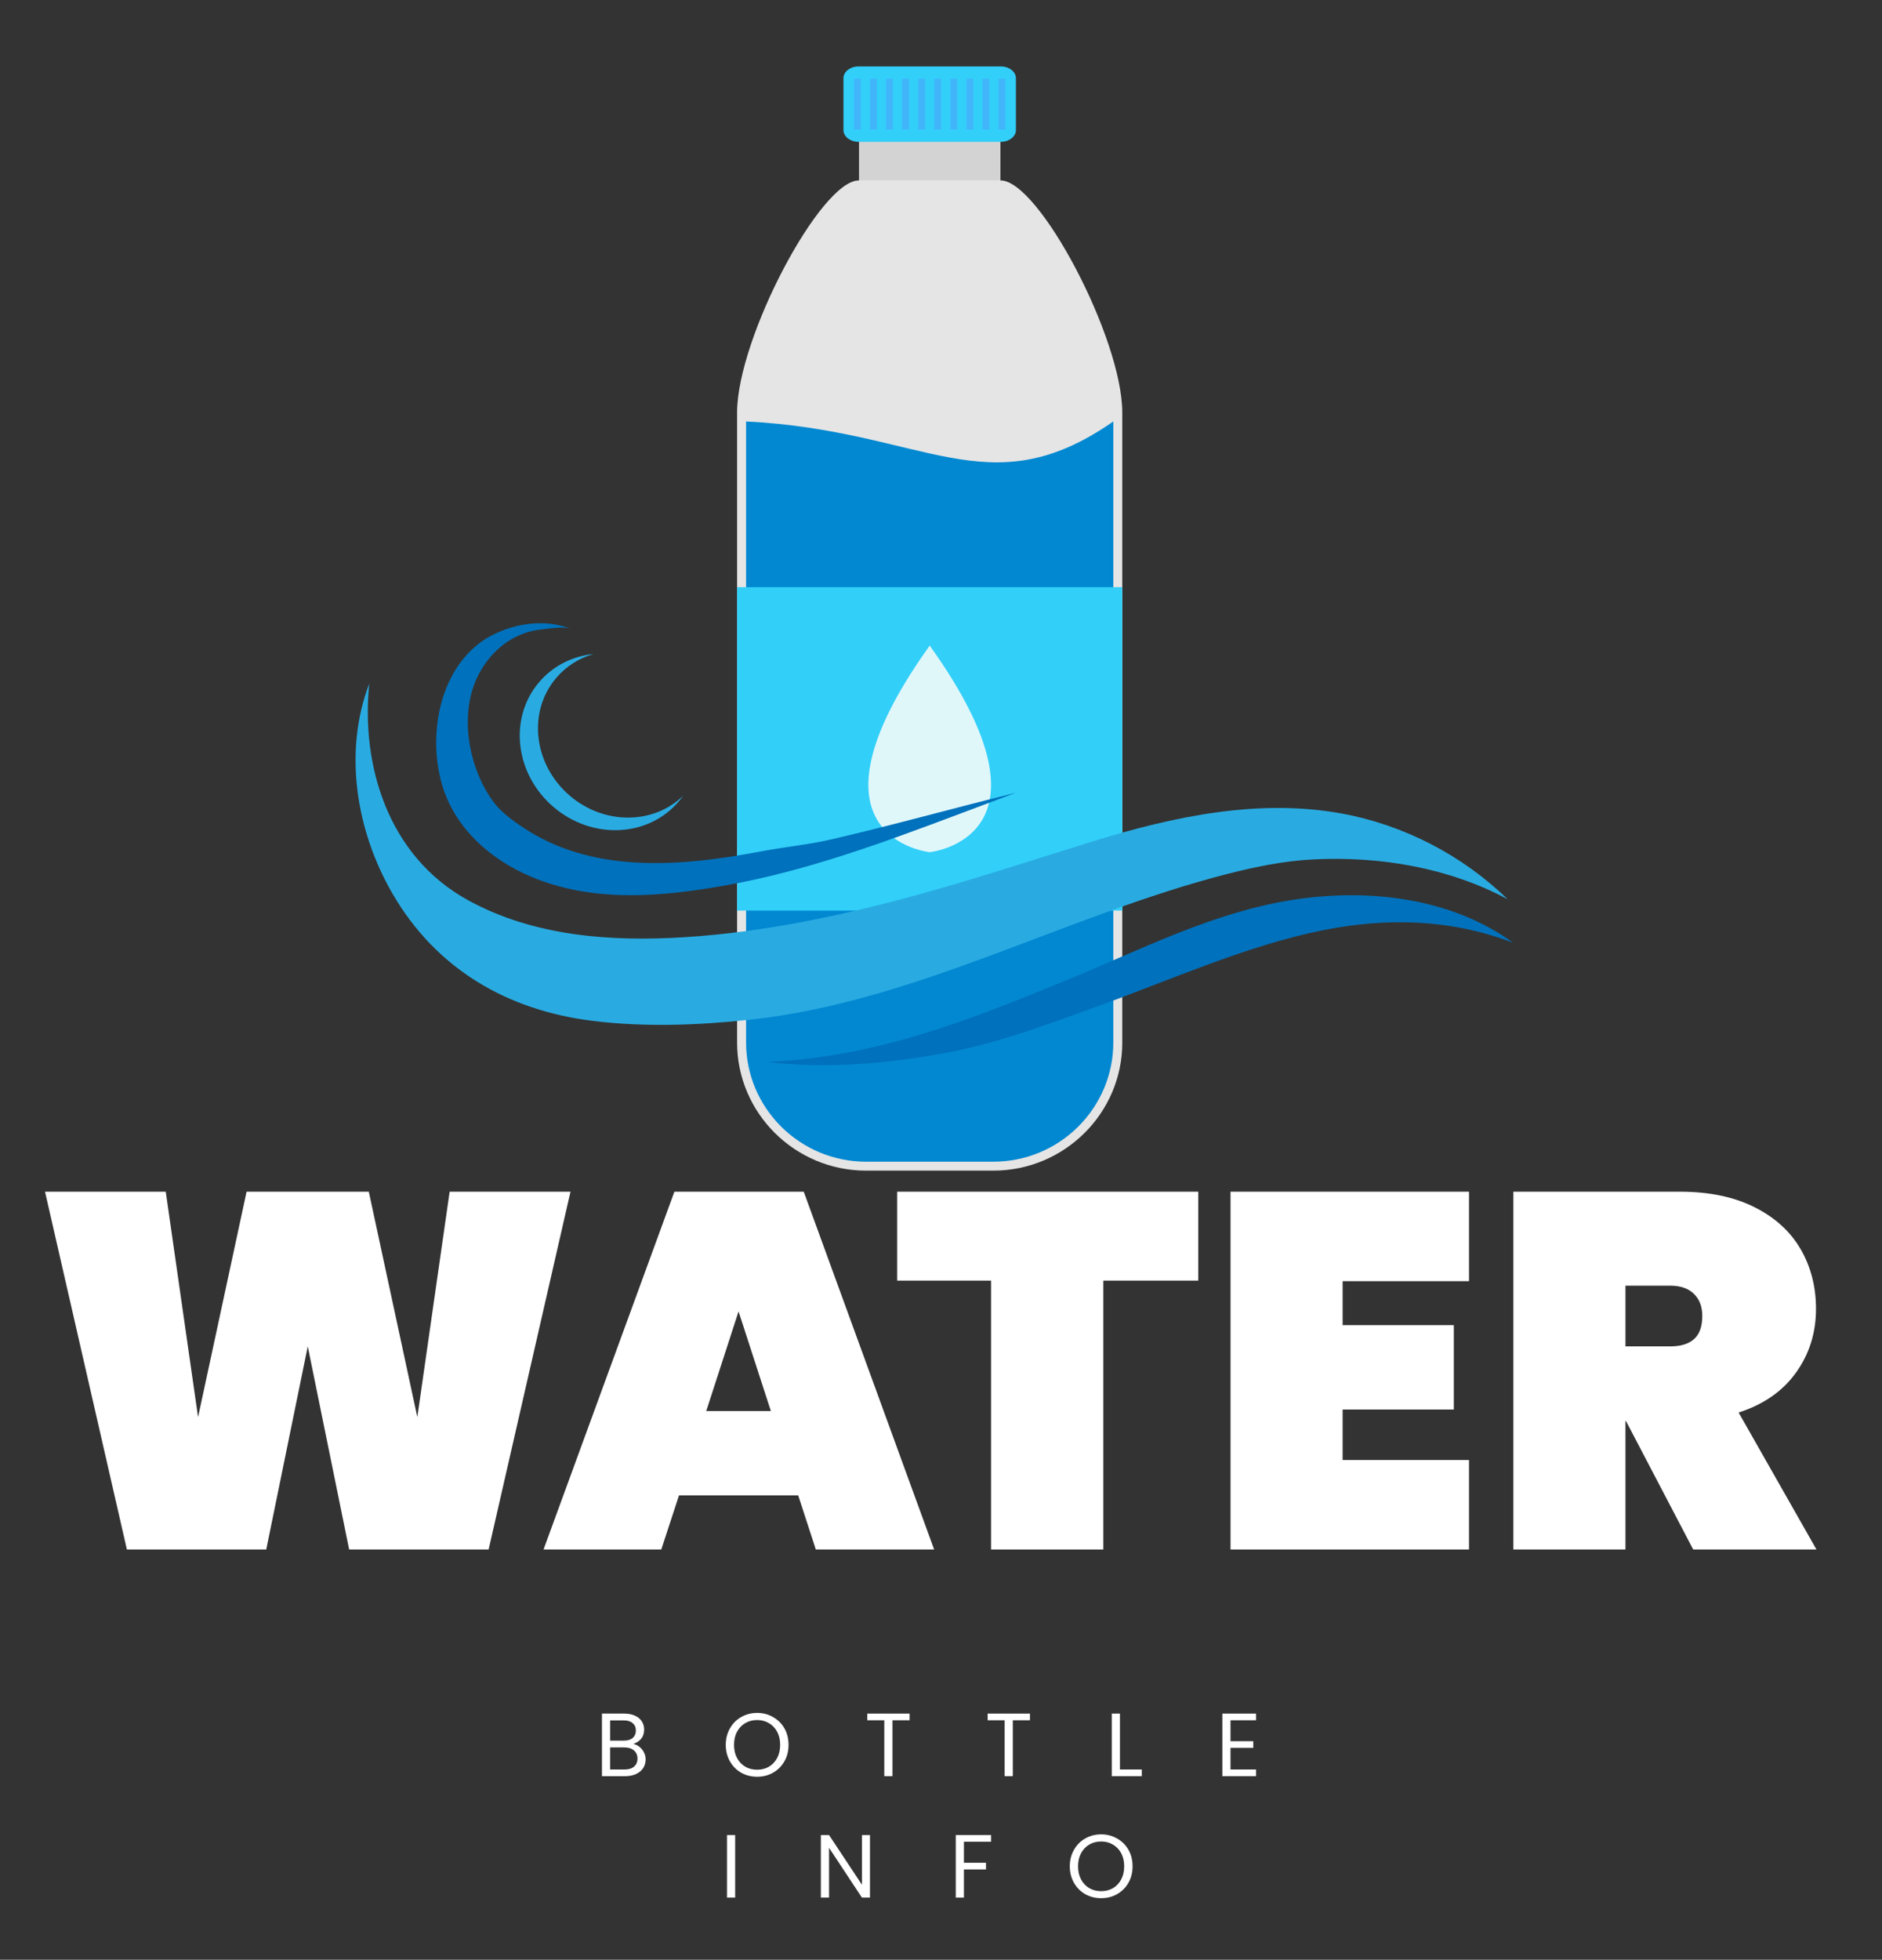 <svg xmlns:xlink="http://www.w3.org/1999/xlink" xmlns="http://www.w3.org/2000/svg" preserveAspectRatio="xMidYMid meet" viewBox="61.35 0 255.75 266.25" style="max-height: 500px" width="255.75" height="266.25"><rect x="61.35" y="0" width="255.75" height="266.25" fill="#333333" stroke="none"/><defs><g></g><clipPath id="f82259d232"><path clip-rule="nonzero" d="M 161.516 24.488 L 213.863 24.488 L 213.863 159.027 L 161.516 159.027 Z M 161.516 24.488"></path></clipPath><clipPath id="d185e6c1ab"><path clip-rule="nonzero" d="M 161.516 79.43 L 213.863 79.43 L 213.863 123.785 L 161.516 123.785 Z M 161.516 79.43"></path></clipPath><clipPath id="a9d7855ebd"><path clip-rule="nonzero" d="M 175 9.027 L 200 9.027 L 200 20 L 175 20 Z M 175 9.027"></path></clipPath><clipPath id="2ed63f529f"><path clip-rule="nonzero" d="M 109 92 L 266.977 92 L 266.977 140 L 109 140 Z M 109 92"></path></clipPath><clipPath id="5b07571d04"><path clip-rule="nonzero" d="M 165.293 121.504 L 266.977 121.504 L 266.977 144.719 L 165.293 144.719 Z M 165.293 121.504"></path></clipPath><clipPath id="bdf698e8fb"><path clip-rule="nonzero" d="M 120 84.027 L 200 84.027 L 200 122 L 120 122 Z M 120 84.027"></path></clipPath></defs><g fill-opacity="1" fill="#ffffff"><g transform="translate(65.406, 210.515)"><g><path d="M 73.469 -48.609 L 62.344 0 L 43.391 0 L 37.766 -27.594 L 32.125 0 L 13.188 0 L 2.062 -48.609 L 18.469 -48.609 L 22.859 -17.984 L 29.453 -48.609 L 46.062 -48.609 L 52.656 -17.984 L 57.047 -48.609 Z M 73.469 -48.609"></path></g></g></g><g fill-opacity="1" fill="#ffffff"><g transform="translate(135.214, 210.515)"><g><path d="M 34.609 -7.344 L 18.406 -7.344 L 16 0 L 0 0 L 17.781 -48.609 L 35.359 -48.609 L 53.078 0 L 37 0 Z M 30.891 -18.812 L 26.5 -32.344 L 22.109 -18.812 Z M 30.891 -18.812"></path></g></g></g><g fill-opacity="1" fill="#ffffff"><g transform="translate(182.576, 210.515)"><g><path d="M 41.609 -48.609 L 41.609 -36.531 L 28.703 -36.531 L 28.703 0 L 13.453 0 L 13.453 -36.531 L 0.688 -36.531 L 0.688 -48.609 Z M 41.609 -48.609"></path></g></g></g><g fill-opacity="1" fill="#ffffff"><g transform="translate(219.161, 210.515)"><g></g></g></g><g fill-opacity="1" fill="#ffffff"><g transform="translate(225.132, 210.515)"><g><path d="M 18.672 -36.453 L 18.672 -30.484 L 33.781 -30.484 L 33.781 -19.016 L 18.672 -19.016 L 18.672 -12.156 L 35.844 -12.156 L 35.844 0 L 3.438 0 L 3.438 -48.609 L 35.844 -48.609 L 35.844 -36.453 Z M 18.672 -36.453"></path></g></g></g><g fill-opacity="1" fill="#ffffff"><g transform="translate(257.598, 210.515)"><g></g></g></g><g fill-opacity="1" fill="#ffffff"><g transform="translate(263.568, 210.515)"><g><path d="M 27.875 0 L 18.75 -17.438 L 18.672 -17.438 L 18.672 0 L 3.438 0 L 3.438 -48.609 L 26.094 -48.609 C 30.031 -48.609 33.395 -47.91 36.188 -46.516 C 38.977 -45.117 41.07 -43.219 42.469 -40.812 C 43.863 -38.414 44.562 -35.707 44.562 -32.688 C 44.562 -29.438 43.656 -26.551 41.844 -24.031 C 40.039 -21.508 37.441 -19.703 34.047 -18.609 L 44.625 0 Z M 18.672 -27.594 L 24.719 -27.594 C 26.176 -27.594 27.27 -27.926 28 -28.594 C 28.738 -29.258 29.109 -30.301 29.109 -31.719 C 29.109 -33 28.727 -34.004 27.969 -34.734 C 27.219 -35.473 26.133 -35.844 24.719 -35.844 L 18.672 -35.844 Z M 18.672 -27.594"></path></g></g></g><path fill-rule="nonzero" fill-opacity="1" d="M 180.395 14.414 L 194.984 14.414 C 196.262 14.414 197.301 15.5 197.301 16.84 L 197.301 26.938 C 197.301 28.281 196.262 29.367 194.984 29.367 L 180.395 29.367 C 179.117 29.367 178.082 28.281 178.082 26.938 L 178.082 16.84 C 178.082 15.5 179.117 14.414 180.395 14.414" fill="#d3d3d3"></path><g clip-path="url(#f82259d232)"><path fill-rule="nonzero" fill-opacity="1" d="M 161.516 56.047 L 161.516 141.656 C 161.516 146.441 163.488 150.789 166.656 153.938 C 169.832 157.086 174.207 159.043 179.027 159.043 L 196.352 159.043 C 201.168 159.043 205.547 157.086 208.719 153.938 C 211.891 150.789 213.859 146.441 213.859 141.656 L 213.859 56.047 C 213.859 45.953 202.496 24.453 197.301 24.512 L 178.082 24.512 C 172.883 24.453 161.516 45.953 161.516 56.047" fill="#e5e5e5"></path></g><path fill-rule="evenodd" fill-opacity="1" d="M 212.641 57.258 C 195.617 69.129 187.039 58.465 162.738 57.258 L 162.738 141.656 C 162.738 145.957 164.465 150.039 167.523 153.082 C 170.582 156.117 174.695 157.828 179.027 157.828 L 196.352 157.828 C 200.684 157.828 204.797 156.117 207.855 153.082 C 210.914 150.039 212.641 145.957 212.641 141.656 L 212.641 57.258" fill="#0288d1"></path><g clip-path="url(#d185e6c1ab)"><path fill-rule="nonzero" fill-opacity="1" d="M 213.859 79.777 L 213.859 123.715 L 161.516 123.715 L 161.516 79.777 L 213.859 79.777" fill="#32cff9"></path></g><g clip-path="url(#a9d7855ebd)"><path fill-rule="nonzero" fill-opacity="1" d="M 197.348 19.27 L 178.031 19.27 C 176.891 19.27 175.969 18.555 175.969 17.676 L 175.969 10.621 C 175.969 9.738 176.891 9.027 178.031 9.027 L 197.348 9.027 C 198.484 9.027 199.406 9.738 199.406 10.621 L 199.406 17.676 C 199.406 18.555 198.484 19.27 197.348 19.27" fill="#32cff9"></path></g><path fill-rule="evenodd" fill-opacity="1" d="M 187.691 115.777 C 187.691 115.777 168.934 113.891 187.691 87.711 C 206.441 113.891 187.691 115.777 187.691 115.777" fill="#e0f7fa"></path><path fill-rule="evenodd" fill-opacity="1" d="M 177.406 17.598 L 178.328 17.598 L 178.328 10.699 L 177.406 10.699 L 177.406 17.598" fill="#42b5fa"></path><path fill-rule="evenodd" fill-opacity="1" d="M 179.59 17.598 L 180.512 17.598 L 180.512 10.699 L 179.59 10.699 L 179.59 17.598" fill="#42b5fa"></path><path fill-rule="evenodd" fill-opacity="1" d="M 181.773 17.598 L 182.695 17.598 L 182.695 10.699 L 181.773 10.699 L 181.773 17.598" fill="#42b5fa"></path><path fill-rule="evenodd" fill-opacity="1" d="M 183.953 17.598 L 184.875 17.598 L 184.875 10.699 L 183.953 10.699 L 183.953 17.598" fill="#42b5fa"></path><path fill-rule="evenodd" fill-opacity="1" d="M 186.137 17.598 L 187.059 17.598 L 187.059 10.699 L 186.137 10.699 L 186.137 17.598" fill="#42b5fa"></path><path fill-rule="evenodd" fill-opacity="1" d="M 188.32 17.598 L 189.242 17.598 L 189.242 10.699 L 188.32 10.699 L 188.32 17.598" fill="#42b5fa"></path><path fill-rule="evenodd" fill-opacity="1" d="M 190.504 17.598 L 191.426 17.598 L 191.426 10.699 L 190.504 10.699 L 190.504 17.598" fill="#42b5fa"></path><path fill-rule="evenodd" fill-opacity="1" d="M 192.684 17.598 L 193.605 17.598 L 193.605 10.699 L 192.684 10.699 L 192.684 17.598" fill="#42b5fa"></path><path fill-rule="evenodd" fill-opacity="1" d="M 194.867 17.598 L 195.789 17.598 L 195.789 10.699 L 194.867 10.699 L 194.867 17.598" fill="#42b5fa"></path><path fill-rule="evenodd" fill-opacity="1" d="M 197.051 17.598 L 197.973 17.598 L 197.973 10.699 L 197.051 10.699 L 197.051 17.598" fill="#42b5fa"></path><g clip-path="url(#2ed63f529f)"><path fill-rule="nonzero" fill-opacity="1" d="M 111.531 92.871 C 110.41 103.664 113.871 116.246 125.012 122.336 C 133.961 127.227 144.402 127.957 154.387 127.328 C 165.379 126.637 176.199 124.305 186.793 121.359 C 194.566 119.199 202.227 116.664 209.93 114.285 C 220.84 110.91 232.41 108.473 243.645 110.52 C 252.098 112.059 260.059 116.184 266.23 122.172 C 258.211 117.875 248.922 116.32 239.906 116.754 C 235.938 116.945 232.02 117.742 228.168 118.727 C 206.211 124.344 185.809 136.102 163.277 138.535 C 156.188 139.305 148.879 139.57 141.789 138.684 C 130.246 137.238 120.641 131.633 114.715 121.457 C 109.73 112.891 107.996 102.129 111.531 92.871" fill="#29abe2"></path></g><g clip-path="url(#5b07571d04)"><path fill-rule="nonzero" fill-opacity="1" d="M 206.141 133.23 C 216.418 129.02 226.219 123.906 237.195 122.227 C 247.457 120.656 258.656 122.016 266.98 128.09 C 258.383 124.809 249.75 124.676 241.18 126.375 C 230.797 128.434 220.168 133.25 210.207 136.824 C 203.418 139.262 197.078 141.695 189.988 143.023 C 181.945 144.531 173.672 145.234 165.539 144.281 C 180.594 143.617 193.215 138.523 206.141 133.23" fill="#0071bc"></path></g><g clip-path="url(#bdf698e8fb)"><path fill-rule="nonzero" fill-opacity="1" d="M 123.254 90.984 C 124.473 89.023 126.125 87.375 128.242 86.289 C 131.438 84.641 135.555 84.059 138.945 85.453 C 137.957 85.047 135.98 85.41 134.934 85.516 C 131.125 85.898 128.027 88.387 126.32 91.781 C 123.645 97.09 125.039 104.566 128.578 109.168 C 129.656 110.566 131.688 111.973 133.184 112.902 C 142.602 118.758 154.328 117.648 164.742 115.676 C 167.715 115.109 171.375 114.727 174.32 114.043 C 182.914 112.051 190.812 109.816 199.379 107.711 C 199.379 107.711 196.297 108.871 195.648 109.113 C 194.352 109.602 193.055 110.09 191.754 110.574 C 181.387 114.473 170.949 118.328 160.016 120.281 C 151.527 121.797 142.66 122.617 134.426 119.477 C 128.945 117.391 124.027 113.465 121.891 107.988 C 119.883 102.844 120.199 95.914 123.254 90.984" fill="#0071bc"></path></g><path fill-rule="nonzero" fill-opacity="1" d="M 138.789 108.113 C 133.84 103.887 133.008 96.723 136.93 92.109 C 138.301 90.496 140.074 89.406 142.012 88.855 C 139.188 89.141 136.523 90.43 134.602 92.691 C 130.445 97.578 131.328 105.168 136.57 109.641 C 141.812 114.117 149.43 113.781 153.582 108.891 C 153.801 108.637 154 108.375 154.191 108.105 C 150.164 112.035 143.473 112.109 138.789 108.113" fill="#29abe2"></path><g fill-opacity="1" fill="#ffffff"><g transform="translate(142.213, 241.311)"><g><path d="M 5.188 -4.375 C 5.5 -4.32 5.781 -4.191 6.031 -3.984 C 6.289 -3.785 6.492 -3.535 6.641 -3.234 C 6.797 -2.941 6.875 -2.625 6.875 -2.281 C 6.875 -1.852 6.766 -1.461 6.547 -1.109 C 6.328 -0.766 6.004 -0.492 5.578 -0.297 C 5.16 -0.098 4.672 0 4.109 0 L 0.938 0 L 0.938 -8.5 L 3.984 -8.5 C 4.555 -8.5 5.047 -8.398 5.453 -8.203 C 5.859 -8.016 6.16 -7.758 6.359 -7.438 C 6.566 -7.113 6.672 -6.75 6.672 -6.344 C 6.672 -5.832 6.535 -5.41 6.266 -5.078 C 5.992 -4.754 5.633 -4.52 5.188 -4.375 Z M 2.047 -4.828 L 3.906 -4.828 C 4.426 -4.828 4.828 -4.945 5.109 -5.188 C 5.398 -5.438 5.547 -5.773 5.547 -6.203 C 5.547 -6.629 5.398 -6.961 5.109 -7.203 C 4.828 -7.453 4.422 -7.578 3.891 -7.578 L 2.047 -7.578 Z M 4.016 -0.906 C 4.566 -0.906 4.992 -1.035 5.297 -1.297 C 5.609 -1.555 5.766 -1.922 5.766 -2.391 C 5.766 -2.859 5.602 -3.227 5.281 -3.5 C 4.957 -3.77 4.52 -3.906 3.969 -3.906 L 2.047 -3.906 L 2.047 -0.906 Z M 4.016 -0.906"></path></g></g></g><g fill-opacity="1" fill="#ffffff"><g transform="translate(159.445, 241.311)"><g><path d="M 4.797 0.078 C 4.004 0.078 3.281 -0.102 2.625 -0.469 C 1.977 -0.844 1.469 -1.359 1.094 -2.016 C 0.719 -2.68 0.531 -3.426 0.531 -4.25 C 0.531 -5.082 0.719 -5.828 1.094 -6.484 C 1.469 -7.148 1.977 -7.664 2.625 -8.031 C 3.281 -8.406 4.004 -8.594 4.797 -8.594 C 5.586 -8.594 6.305 -8.406 6.953 -8.031 C 7.609 -7.664 8.125 -7.156 8.5 -6.5 C 8.875 -5.844 9.062 -5.094 9.062 -4.25 C 9.062 -3.414 8.875 -2.672 8.5 -2.016 C 8.125 -1.359 7.609 -0.844 6.953 -0.469 C 6.305 -0.102 5.586 0.078 4.797 0.078 Z M 4.797 -0.875 C 5.379 -0.875 5.91 -1.008 6.391 -1.281 C 6.867 -1.562 7.242 -1.957 7.516 -2.469 C 7.785 -2.977 7.922 -3.57 7.922 -4.25 C 7.922 -4.938 7.785 -5.531 7.516 -6.031 C 7.242 -6.539 6.867 -6.93 6.391 -7.203 C 5.922 -7.484 5.391 -7.625 4.797 -7.625 C 4.191 -7.625 3.648 -7.484 3.172 -7.203 C 2.703 -6.93 2.332 -6.539 2.062 -6.031 C 1.789 -5.531 1.656 -4.938 1.656 -4.25 C 1.656 -3.57 1.789 -2.977 2.062 -2.469 C 2.332 -1.957 2.707 -1.562 3.188 -1.281 C 3.664 -1.008 4.203 -0.875 4.797 -0.875 Z M 4.797 -0.875"></path></g></g></g><g fill-opacity="1" fill="#ffffff"><g transform="translate(178.785, 241.311)"><g><path d="M 6.172 -8.5 L 6.172 -7.594 L 3.844 -7.594 L 3.844 0 L 2.734 0 L 2.734 -7.594 L 0.422 -7.594 L 0.422 -8.5 Z M 6.172 -8.5"></path></g></g></g><g fill-opacity="1" fill="#ffffff"><g transform="translate(195.14, 241.311)"><g><path d="M 6.172 -8.5 L 6.172 -7.594 L 3.844 -7.594 L 3.844 0 L 2.734 0 L 2.734 -7.594 L 0.422 -7.594 L 0.422 -8.5 Z M 6.172 -8.5"></path></g></g></g><g fill-opacity="1" fill="#ffffff"><g transform="translate(211.494, 241.311)"><g><path d="M 2.047 -0.906 L 5.016 -0.906 L 5.016 0 L 0.938 0 L 0.938 -8.5 L 2.047 -8.5 Z M 2.047 -0.906"></path></g></g></g><g fill-opacity="1" fill="#ffffff"><g transform="translate(226.52, 241.311)"><g><path d="M 2.047 -7.594 L 2.047 -4.75 L 5.141 -4.75 L 5.141 -3.844 L 2.047 -3.844 L 2.047 -0.906 L 5.516 -0.906 L 5.516 0 L 0.938 0 L 0.938 -8.5 L 5.516 -8.5 L 5.516 -7.594 Z M 2.047 -7.594"></path></g></g></g><g fill-opacity="1" fill="#ffffff"><g transform="translate(159.205, 257.811)"><g><path d="M 2.047 -8.5 L 2.047 0 L 0.938 0 L 0.938 -8.5 Z M 2.047 -8.5"></path></g></g></g><g fill-opacity="1" fill="#ffffff"><g transform="translate(171.964, 257.811)"><g><path d="M 7.609 0 L 6.516 0 L 2.047 -6.766 L 2.047 0 L 0.938 0 L 0.938 -8.5 L 2.047 -8.5 L 6.516 -1.75 L 6.516 -8.5 L 7.609 -8.5 Z M 7.609 0"></path></g></g></g><g fill-opacity="1" fill="#ffffff"><g transform="translate(190.293, 257.811)"><g><path d="M 5.734 -8.5 L 5.734 -7.594 L 2.047 -7.594 L 2.047 -4.734 L 5.047 -4.734 L 5.047 -3.828 L 2.047 -3.828 L 2.047 0 L 0.938 0 L 0.938 -8.5 Z M 5.734 -8.5"></path></g></g></g><g fill-opacity="1" fill="#ffffff"><g transform="translate(206.197, 257.811)"><g><path d="M 4.797 0.078 C 4.004 0.078 3.281 -0.102 2.625 -0.469 C 1.977 -0.844 1.469 -1.359 1.094 -2.016 C 0.719 -2.68 0.531 -3.426 0.531 -4.25 C 0.531 -5.082 0.719 -5.828 1.094 -6.484 C 1.469 -7.148 1.977 -7.664 2.625 -8.031 C 3.281 -8.406 4.004 -8.594 4.797 -8.594 C 5.586 -8.594 6.305 -8.406 6.953 -8.031 C 7.609 -7.664 8.125 -7.156 8.5 -6.5 C 8.875 -5.844 9.062 -5.094 9.062 -4.25 C 9.062 -3.414 8.875 -2.672 8.5 -2.016 C 8.125 -1.359 7.609 -0.844 6.953 -0.469 C 6.305 -0.102 5.586 0.078 4.797 0.078 Z M 4.797 -0.875 C 5.379 -0.875 5.91 -1.008 6.391 -1.281 C 6.867 -1.562 7.242 -1.957 7.516 -2.469 C 7.785 -2.977 7.922 -3.57 7.922 -4.25 C 7.922 -4.938 7.785 -5.531 7.516 -6.031 C 7.242 -6.539 6.867 -6.93 6.391 -7.203 C 5.922 -7.484 5.391 -7.625 4.797 -7.625 C 4.191 -7.625 3.648 -7.484 3.172 -7.203 C 2.703 -6.93 2.332 -6.539 2.062 -6.031 C 1.789 -5.531 1.656 -4.938 1.656 -4.25 C 1.656 -3.57 1.789 -2.977 2.062 -2.469 C 2.332 -1.957 2.707 -1.562 3.188 -1.281 C 3.664 -1.008 4.203 -0.875 4.797 -0.875 Z M 4.797 -0.875"></path></g></g></g></svg>
